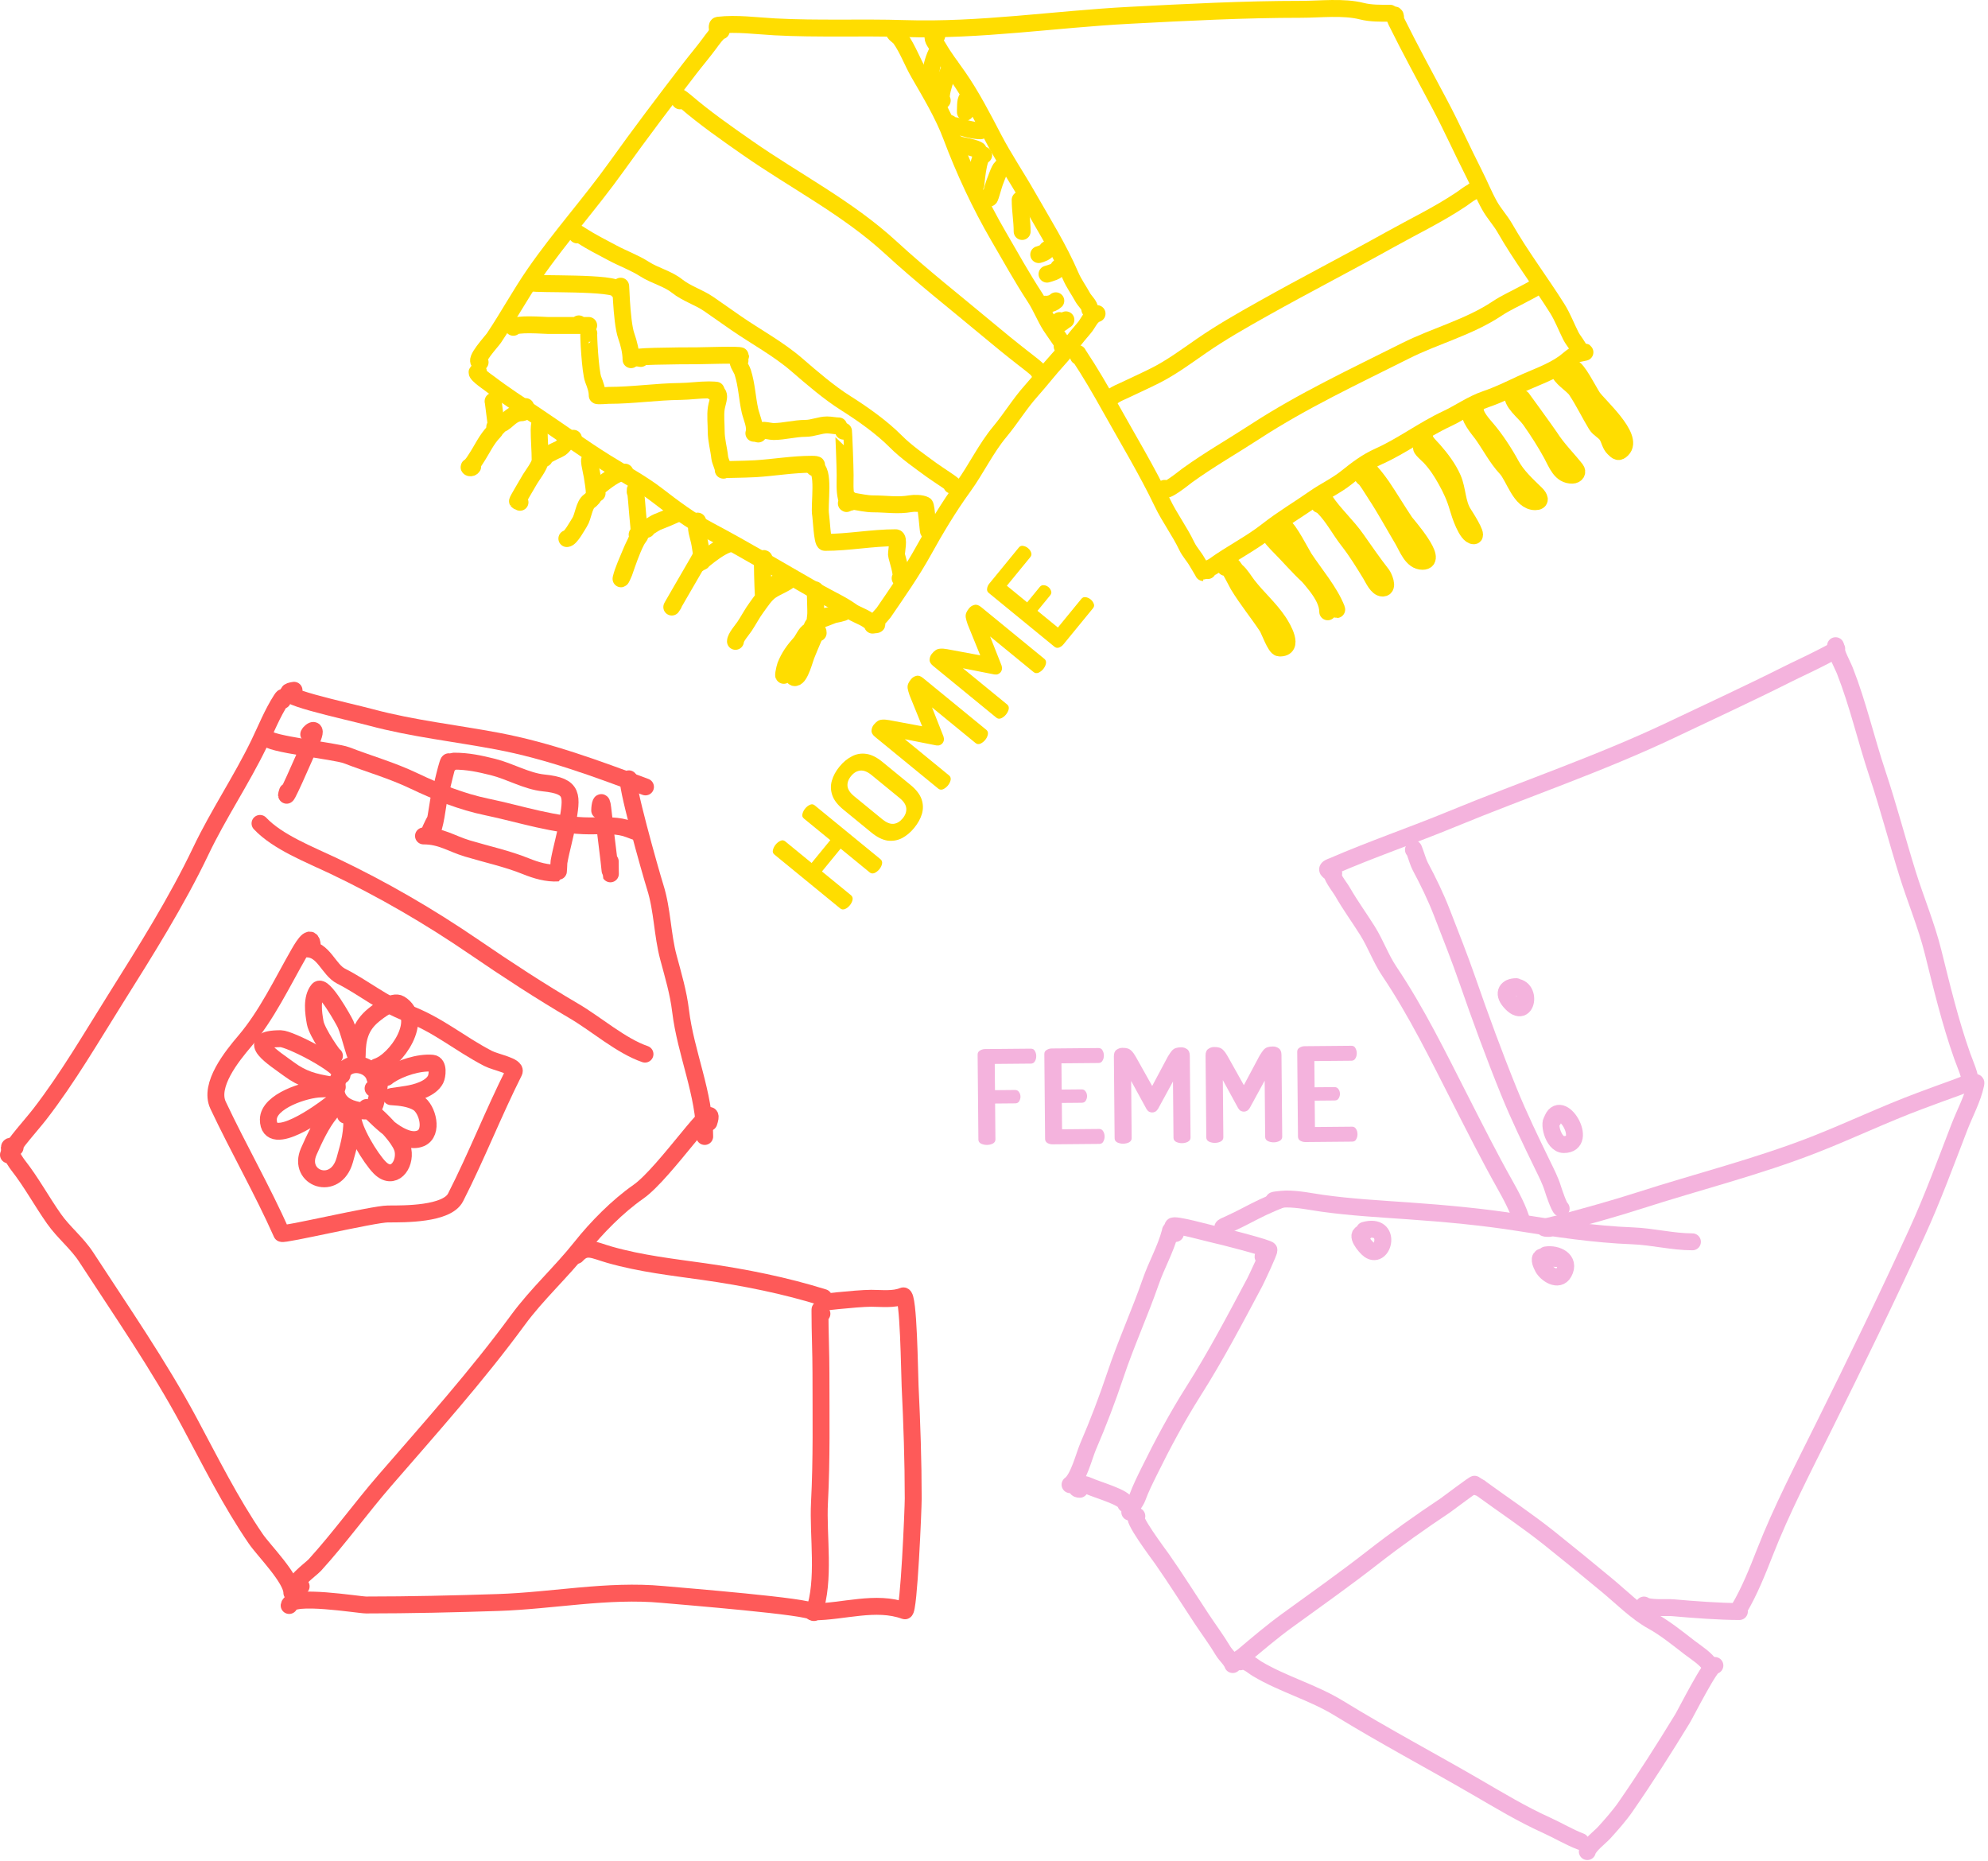 <svg width="470" height="440" viewBox="0 0 470 440" fill="none" xmlns="http://www.w3.org/2000/svg">
<path d="M148.674 184.104C147.569 184.104 153.79 206.135 154.919 209.729C156.623 215.153 156.57 220.883 158.029 226.343C159.165 230.595 160.375 234.585 160.905 238.983C162.105 248.932 166.603 258.567 166.603 268.65" stroke="#FE5A59" stroke-width="4" stroke-linecap="round" stroke-linejoin="round"/>
<path d="M69.517 163.179C63.117 164.079 81.565 167.945 87.81 169.616C97.626 172.241 107.723 173.325 117.658 175.204C129.705 177.482 141.161 181.724 152.603 186.015" stroke="#FE5A59" stroke-width="4" stroke-linecap="round" stroke-linejoin="round"/>
<path d="M66.796 165.564C66.835 165.559 67.282 164.132 66.496 165.353C64.358 168.673 62.931 172.326 61.213 175.868C57.036 184.483 51.636 192.453 47.501 201.115C41.739 213.184 34.446 224.755 27.314 236.121C21.603 245.223 16.03 254.803 9.468 263.299C7.337 266.059 3.567 270.063 2 273" stroke="#FE5A59" stroke-width="4" stroke-linecap="round" stroke-linejoin="round"/>
<path d="M3.569 271.262C0.47 269.69 3.486 274.445 4.228 275.389C7.404 279.429 9.82 283.933 12.771 288.125C15.053 291.368 18.204 293.824 20.375 297.165C28.721 310.005 37.501 322.644 44.75 336.155C49.762 345.499 54.489 355.032 60.481 363.781C62.361 366.526 68.999 373.152 68.999 376.497" stroke="#FE5A59" stroke-width="4" stroke-linecap="round" stroke-linejoin="round"/>
<path d="M71.198 374.997C67.799 374.997 73.442 371.043 74.436 369.951C80.278 363.532 85.331 356.48 90.99 349.95C101.681 337.616 112.781 325.221 122.432 312.053C126.901 305.954 132.657 300.755 137.362 294.821C141.052 290.166 146.024 285.136 150.912 281.726C157.303 277.267 170.031 257.946 167.594 265.348" stroke="#FE5A59" stroke-width="4" stroke-linecap="round" stroke-linejoin="round"/>
<path d="M136.284 296.764C138.577 294.232 140.283 295.516 144.123 296.61C151.55 298.727 159.001 299.54 166.549 300.612C176.185 301.982 185.67 303.897 194.72 306.725" stroke="#FE5A59" stroke-width="4" stroke-linecap="round" stroke-linejoin="round"/>
<path d="M194.318 310.556C193.817 310.003 193.858 308.836 193.858 310.102C193.858 314.931 194.088 319.764 194.088 324.596C194.088 334.808 194.273 344.977 193.743 355.175C193.329 363.126 195.143 373.533 192.419 381.191" stroke="#FE5A59" stroke-width="4" stroke-linecap="round" stroke-linejoin="round"/>
<path d="M195.425 307.773C191.922 308.138 202.434 306.899 205.957 306.899C208.389 306.899 211.251 307.287 213.527 306.339C214.829 305.796 215.023 324.698 215.166 327.656C215.593 336.48 215.902 345.421 215.902 354.258C215.902 356.593 214.87 381.129 213.918 380.778C207.097 378.268 199.29 381.019 192.36 381.019" stroke="#FE5A59" stroke-width="4" stroke-linecap="round" stroke-linejoin="round"/>
<path d="M191.999 381.019C191.999 379.786 161.049 377.318 156.617 376.907C143.636 375.704 130.679 378.393 117.748 378.814C107.396 379.152 96.893 379.4 86.56 379.4C84.813 379.4 68.819 376.707 68.364 379.519" stroke="#FE5A59" stroke-width="4" stroke-linecap="round" stroke-linejoin="round"/>
<path d="M73.861 224.262C73.861 220.216 72.01 223.026 70.655 225.389C66.705 232.282 63.059 240.008 57.888 246.084C54.841 249.665 49.315 256.501 51.56 261.266C56.408 271.556 62.015 281.268 66.594 291.57C66.819 292.076 88.343 286.965 91.729 286.965C95.631 286.965 105.662 287.06 107.705 283.053C112.664 273.328 116.642 263.114 121.533 253.382C122.226 252.003 117.227 251.158 115.371 250.193C108.541 246.641 103.625 242.249 96.257 239.477C90.624 237.357 85.989 233.452 80.656 230.754C77.654 229.234 76.534 224.316 72.522 224.316" stroke="#FE5A59" stroke-width="4" stroke-linecap="round" stroke-linejoin="round"/>
<path d="M61.473 194.648C65.648 199.085 73.208 202.004 78.819 204.674C90.453 210.212 101.463 216.603 112.106 223.881C119.861 229.186 127.643 234.269 135.734 239.014C140.976 242.089 146.812 247.23 152.487 249.181" stroke="#FE5A59" stroke-width="4" stroke-linecap="round" stroke-linejoin="round"/>
<path d="M63.041 174.305C63.041 175.876 79.264 177.51 81.925 178.535C87.388 180.64 92.574 182.076 97.888 184.61C103.348 187.213 109.206 189.541 115.079 190.753C123.052 192.399 131.244 195.231 139.507 195.231C142.198 195.231 145.13 194.988 147.754 195.692C148.711 195.949 151.667 197.198 150.645 196.623" stroke="#FE5A59" stroke-width="4" stroke-linecap="round" stroke-linejoin="round"/>
<path d="M73.055 173.614C72.533 173.675 75.572 170.647 73.676 175.06C71.92 179.146 66.594 191.346 67.961 187.115" stroke="#FE5A59" stroke-width="4" stroke-linecap="round" stroke-linejoin="round"/>
<path d="M141.781 191.584C141.781 190.365 142.21 188.363 142.499 191.043C142.947 195.197 143.497 199.33 143.983 203.479C144.463 207.578 144.271 207.567 144.271 203.628" stroke="#FE5A59" stroke-width="4" stroke-linecap="round" stroke-linejoin="round"/>
<path d="M106.15 180.338C106.15 178.455 104.182 187.258 103.834 188.571C103.505 189.808 102.868 196.248 101.818 196.987C100.874 197.65 102.391 194.726 102.956 193.72" stroke="#FE5A59" stroke-width="4" stroke-linecap="round" stroke-linejoin="round"/>
<path d="M106.556 180.273C106.526 180.546 107.03 179.928 107.304 179.928C110.632 179.928 113.362 180.522 116.576 181.32C120.492 182.292 124.517 184.669 128.515 185.074C135.755 185.808 135.244 188.064 134.127 194.653C133.608 197.714 132.702 200.69 132.155 203.74C132.139 203.831 132.029 206.353 131.954 206.358C129.369 206.529 126.723 205.739 124.316 204.764C119.898 202.973 115.065 201.945 110.51 200.574C106.66 199.416 104.324 197.605 100.124 197.605" stroke="#FE5A59" stroke-width="4" stroke-linecap="round" stroke-linejoin="round"/>
<path d="M89.359 257.415C87.625 257.415 87.989 257.123 89.453 257.123C89.747 257.123 88.696 255.176 88.64 254.892C88.019 251.774 83.28 250.471 81.24 253.018C78.496 256.444 78.602 260.884 83.755 262.246C85.928 262.821 88.334 263.068 88.841 260.536C89.152 258.985 90.61 254.841 88.841 253.929" stroke="#FE5A59" stroke-width="4" stroke-linecap="round" stroke-linejoin="round"/>
<path d="M92.021 253.639C92.021 254.565 90.458 255.239 92.082 254.168C94.631 252.486 99.086 251.04 102.212 251.333C103.797 251.482 103.383 254.373 102.986 255.15C101.849 257.376 98.394 258.326 96.111 258.676C88.162 259.893 95.12 258.436 98.801 260.714C101.106 262.14 102.535 267.777 99.457 269.088C95.38 270.826 89.715 264.823 87.203 262.394C84.216 259.505 94.521 267.812 95.273 271.899C95.925 275.447 92.992 279.269 89.763 276C87.621 273.831 83.401 266.969 83.401 263.903" stroke="#FE5A59" stroke-width="4" stroke-linecap="round" stroke-linejoin="round"/>
<path d="M81.675 263.611C81.675 261.406 82.976 261.361 83.114 263.308C83.41 267.509 82.628 270.243 81.502 274.232C79.337 281.899 70.203 278.551 73.001 272.191C74.266 269.315 76.004 265.584 78.02 263.148C79.456 261.412 80.194 259.444 77.499 261.558C76.643 262.229 63.443 272.112 63.443 264.644C63.443 260.279 72.345 257.467 75.788 257.416C77.498 257.391 82.232 257.101 78.106 256.438C74.205 255.811 71.486 255.077 68.307 252.72C64.927 250.214 57.256 245.534 66.364 245.534C68.498 245.534 80.855 251.822 80.855 254.168" stroke="#FE5A59" stroke-width="4" stroke-linecap="round" stroke-linejoin="round"/>
<path d="M79.069 249.592C79.069 249.983 74.943 244.082 74.525 241.783C74.097 239.427 73.596 235.96 75.213 233.973C76.431 232.476 81.318 241.259 81.719 242.155C82.777 244.523 84.451 252.035 84.451 249.441C84.451 245.49 85.222 242.492 88.319 239.967C89.5 239.004 92.922 236.305 94.554 237.302C100.434 240.895 93.689 250.749 89.07 252.193" stroke="#FE5A59" stroke-width="4" stroke-linecap="round" stroke-linejoin="round"/>
<path d="M276.962 291.553C276.509 291.065 276.892 290.351 276.608 291.4C275.507 295.457 273.432 299.015 272.064 302.952C269.485 310.377 266.214 317.52 263.712 324.992C261.818 330.649 259.619 336.437 257.243 341.935C256.325 344.059 254.975 349.588 252.981 350.958" stroke="#F4B3DD" stroke-width="4" stroke-linecap="round" stroke-linejoin="round"/>
<path d="M277.901 291.586C276.725 291.586 277.286 290.526 277.286 289.892C277.286 289.143 286.142 291.634 287.055 291.806C288.376 292.055 300.351 295.133 299.99 295.488" stroke="#F4B3DD" stroke-width="4" stroke-linecap="round" stroke-linejoin="round"/>
<path d="M298.608 297.056C298.608 296.788 299.603 295.631 299.94 295.631C300.208 295.631 297.077 302.313 296.636 303.142C292.036 311.792 287.421 320.57 282.17 328.847C278.333 334.892 274.856 341.382 271.695 347.805C270.713 349.8 269.66 351.91 268.901 353.996C268.483 355.145 267.317 356.297 267.099 357.446" stroke="#F4B3DD" stroke-width="4" stroke-linecap="round" stroke-linejoin="round"/>
<path d="M255.271 352.051C253.595 352.051 255.134 350.21 257.15 351.158C259.328 352.181 266.157 354.01 266.157 355.547" stroke="#F4B3DD" stroke-width="4" stroke-linecap="round" stroke-linejoin="round"/>
<path d="M289.26 291.586C289.157 289.839 288.323 290.365 290.827 289.236C293.432 288.061 295.92 286.635 298.503 285.411C298.877 285.234 302.571 283.585 302.571 283.645" stroke="#F4B3DD" stroke-width="4" stroke-linecap="round" stroke-linejoin="round"/>
<path d="M302.063 283.829C299.396 283.829 303.302 283.429 304.062 283.429C307.084 283.429 309.687 284.03 312.65 284.445C319.368 285.385 326.175 285.756 332.937 286.232C341.648 286.844 350.523 287.649 359.131 289.023C367.983 290.436 377.001 291.794 385.983 292.138C390.692 292.318 395.444 293.555 400.12 293.555" stroke="#F4B3DD" stroke-width="4" stroke-linecap="round" stroke-linejoin="round"/>
<path d="M314.58 205.217C314.58 207.18 316.568 209.369 317.478 210.953C319.281 214.092 321.412 216.999 323.327 220.063C325.241 223.127 326.448 226.601 328.462 229.597C334.972 239.281 340.048 249.746 345.345 260.124C348.714 266.725 352.072 273.413 355.699 279.863C357.165 282.469 359.106 286.02 359.844 288.926" stroke="#F4B3DD" stroke-width="4" stroke-linecap="round" stroke-linejoin="round"/>
<path d="M315.313 206.417C315.413 206.417 314.416 206.173 314.129 205.929C313.364 205.276 314.46 205.01 315.117 204.725C324.34 200.729 333.936 197.462 343.238 193.628C360.538 186.497 378.269 180.549 395.186 172.506C404.316 168.166 413.481 163.943 422.464 159.43C425.088 158.112 427.76 156.923 430.37 155.566C431.018 155.228 435.099 153.249 434.074 153.249" stroke="#F4B3DD" stroke-width="4" stroke-linecap="round" stroke-linejoin="round"/>
<path d="M433.965 152.632C433.965 154.311 435.564 157.023 436.164 158.551C439.277 166.479 441.15 174.782 443.839 182.85C446.445 190.666 448.536 198.689 450.989 206.567C452.894 212.687 455.444 218.74 456.995 224.955C459.065 233.25 461.04 241.53 463.888 249.589C464.618 251.653 465.872 254.19 465.872 256.423" stroke="#F4B3DD" stroke-width="4" stroke-linecap="round" stroke-linejoin="round"/>
<path d="M366.249 290.385C363.02 290.385 367.978 289.43 368.609 289.258C374.979 287.524 381.244 285.829 387.535 283.803C401.29 279.372 415.419 275.861 428.895 270.593C437.283 267.315 445.416 263.404 453.883 260.248C456.797 259.161 459.709 258.086 462.634 257.039C463.471 256.739 466.818 255.303 466.378 255.84" stroke="#F4B3DD" stroke-width="4" stroke-linecap="round" stroke-linejoin="round"/>
<path d="M466.597 256.24C466.826 256.24 467.292 255.397 467.096 256.33C466.39 259.699 464.504 263.159 463.269 266.359C460.036 274.733 456.931 283.227 453.199 291.388C446.123 306.859 438.599 322.299 431.035 337.539C426.279 347.123 421.164 356.971 417.262 366.937C415.534 371.353 413.619 376.155 411.188 380.256" stroke="#F4B3DD" stroke-width="4" stroke-linecap="round" stroke-linejoin="round"/>
<path d="M411.224 380.949C406.707 380.949 400.459 380.496 395.477 380.047C394.001 379.914 389.845 380.301 388.664 379.415" stroke="#F4B3DD" stroke-width="4" stroke-linecap="round" stroke-linejoin="round"/>
<path d="M349.916 351.65C348.851 351.761 347.976 350.281 350.079 351.812C355.489 355.75 361.127 359.5 366.359 363.676C370.949 367.34 375.472 371.044 379.988 374.79C383.301 377.536 386.918 381.179 390.679 383.244C393.633 384.865 396.658 387.312 399.343 389.385C401 390.665 403.347 392.074 404.42 393.885" stroke="#F4B3DD" stroke-width="4" stroke-linecap="round" stroke-linejoin="round"/>
<path d="M293.477 391.957C293.477 393.025 292.772 392.953 293.341 392.793C294.711 392.408 296.109 393.831 297.18 394.471C303.361 398.165 310.396 400.031 316.566 403.819C327.221 410.36 338.23 416.181 349.025 422.444C354.445 425.588 359.834 428.849 365.553 431.43C368.197 432.624 371.107 434.35 373.707 435.325" stroke="#F4B3DD" stroke-width="4" stroke-linecap="round" stroke-linejoin="round"/>
<path d="M405.432 393.701C404.619 392.938 398.646 404.834 397.722 406.347C393.455 413.334 388.918 420.48 384.249 427.194C382.851 429.206 380.908 431.403 379.235 433.243C378.285 434.287 375.614 436.282 375.271 437.694" stroke="#F4B3DD" stroke-width="4" stroke-linecap="round" stroke-linejoin="round"/>
<path d="M268.772 358.39C267.125 358.39 273.976 367.449 274.751 368.558C277.973 373.167 280.986 377.967 284.088 382.658C285.765 385.192 287.595 387.631 289.151 390.242C289.77 391.279 291.074 392.386 291.44 393.485" stroke="#F4B3DD" stroke-width="4" stroke-linecap="round" stroke-linejoin="round"/>
<path d="M293.44 392.65C291.159 392.726 292.464 392.675 293.992 391.388C297.337 388.571 300.71 385.695 304.251 383.125C311.028 378.205 317.91 373.346 324.553 368.161C330.032 363.886 335.875 359.734 341.65 355.894C342.26 355.489 348.676 350.607 348.676 350.85" stroke="#F4B3DD" stroke-width="4" stroke-linecap="round" stroke-linejoin="round"/>
<path d="M358.458 233.239C356.382 233.239 355.113 234.634 357.01 236.823C361.361 241.847 362.518 231.799 356.974 233.531" stroke="#F4B3DD" stroke-width="4" stroke-linecap="round" stroke-linejoin="round"/>
<path d="M367.19 264.73C365.906 264.73 367.03 270.56 369.714 270.56C375.954 270.56 368.901 258.751 366.864 264.988" stroke="#F4B3DD" stroke-width="4" stroke-linecap="round" stroke-linejoin="round"/>
<path d="M367.852 297.49C366.477 297.49 362.609 295.577 364.776 299.657C365.561 301.136 368.456 303.114 369.707 300.852C371.423 297.752 367.975 296.24 365.481 296.656" stroke="#F4B3DD" stroke-width="4" stroke-linecap="round" stroke-linejoin="round"/>
<path d="M322.444 291.519C320.063 291.519 322.796 294.828 323.739 295.487C327.098 297.832 329.242 288.997 322.588 290.827" stroke="#F4B3DD" stroke-width="4" stroke-linecap="round" stroke-linejoin="round"/>
<path d="M334.161 200.88C333.999 199.483 335.1 203.542 335.763 204.782C337.651 208.311 339.419 211.954 340.869 215.684C342.951 221.046 345.061 226.345 346.947 231.784C349.985 240.545 353.236 249.42 356.736 258.044C359.116 263.91 361.886 269.611 364.627 275.264C365.551 277.17 366.531 279.038 367.146 281.058C367.337 281.685 368.583 285.403 369.09 285.688" stroke="#F4B3DD" stroke-width="4" stroke-linecap="round" stroke-linejoin="round"/>
<path d="M111.751 110.298C111.436 110.83 110.616 110.518 110.987 110.315C111.586 109.986 112.174 108.963 112.532 108.424C113.939 106.307 115.037 103.803 116.794 102.045C117.344 101.496 117.366 100.731 117.244 99.971C117.072 98.896 116.571 94.338 116.571 94.875" stroke="#FFDD00" stroke-width="4" stroke-linecap="round" stroke-linejoin="round"/>
<path d="M117.748 100.884C115.672 101.078 118.245 100.685 119.453 99.648C120.711 98.568 121.723 97.559 123.416 97.559C124.019 97.559 124.268 96.625 124.268 96.117" stroke="#FFDD00" stroke-width="4" stroke-linecap="round" stroke-linejoin="round"/>
<path d="M122.939 118.734C122.907 118.464 122.426 118.579 122.343 118.47C122.262 118.363 124.889 114.005 125.074 113.652C125.617 112.618 127.702 110.033 127.702 108.857C127.702 106.443 127.465 103.986 127.465 101.55C127.465 100.858 127.679 98.793 128.046 100.653" stroke="#FFDD00" stroke-width="4" stroke-linecap="round" stroke-linejoin="round"/>
<path d="M128.679 108.367C127.194 108.506 131.375 106.501 132.099 106.193C133.28 105.69 133.711 104.253 134.775 103.831C135.032 103.729 135.572 103.979 135.572 103.601" stroke="#FFDD00" stroke-width="4" stroke-linecap="round" stroke-linejoin="round"/>
<path d="M134.017 127.315C134.886 127.315 136.593 124.125 137.056 123.417C137.875 122.167 138.071 119.303 139.31 118.463C139.748 118.166 140.508 117.417 140.508 116.83C140.508 115.398 140.219 113.991 140.013 112.573C139.874 111.612 138.657 107.008 139.985 109.148" stroke="#FFDD00" stroke-width="4" stroke-linecap="round" stroke-linejoin="round"/>
<path d="M141.167 116.598C141.167 115.771 140.545 115.91 141.543 115.111C142.973 113.965 145.841 111.601 147.744 111.601" stroke="#FFDD00" stroke-width="4" stroke-linecap="round" stroke-linejoin="round"/>
<path d="M150.629 126.362C151.926 126.362 151.103 126.664 150.457 127.916C149.316 130.126 148.333 133.05 147.517 135.402C147.425 135.668 146.731 137.163 146.826 136.761C147.306 134.742 148.383 132.526 149.158 130.596C150.125 128.189 151.296 126.88 151.024 124.419C150.723 121.699 150.17 113.517 150.17 116.254" stroke="#FFDD00" stroke-width="4" stroke-linecap="round" stroke-linejoin="round"/>
<path d="M152.909 125.119C151.142 125.966 154.794 123.629 155.387 123.404C156.912 122.827 158.599 122.095 160.032 121.45" stroke="#FFDD00" stroke-width="4" stroke-linecap="round" stroke-linejoin="round"/>
<path d="M164.931 123.183C164.15 124.696 165.176 126.752 165.477 128.671C165.896 131.341 165.999 131.053 165.051 132.724C163.131 136.109 157.194 146.161 159.25 142.856" stroke="#FFDD00" stroke-width="4" stroke-linecap="round" stroke-linejoin="round"/>
<path d="M166 132.748C163.878 134.515 170.332 128.471 173.094 128.471" stroke="#FFDD00" stroke-width="4" stroke-linecap="round" stroke-linejoin="round"/>
<path d="M180.683 132.517C180.683 131.143 180.246 133.017 180.246 133.614C180.246 135.777 180.482 142.263 180.482 140.1C180.482 139.279 184.003 137.668 184.576 137.342C184.691 137.276 187.885 135.982 187.139 136.704C185.814 137.985 183.781 138.596 182.268 139.623C180.893 140.556 179.832 142.281 178.847 143.608C177.795 145.025 176.992 146.629 176.006 148.093C175.476 148.882 173.876 150.688 173.876 151.61" stroke="#FFDD00" stroke-width="4" stroke-linecap="round" stroke-linejoin="round"/>
<path d="M192.704 139.968C192.704 137.56 192.829 143.504 192.855 144.109C192.921 145.627 192.704 146.02 192.704 146.873C192.704 147.044 197.531 145.204 197.982 144.923C198.594 144.542 199.887 144.601 199.323 144.793C196.864 145.632 194.199 145.183 192.292 147.623C191.698 148.383 191.612 149.865 191.118 150.773C190.068 152.7 188.938 154.424 187.631 156.188C186.927 157.138 185.999 158.026 185.553 159.145C184.883 160.825 185.531 157.839 185.696 157.409C186.514 155.278 187.704 153.663 189.231 151.958C189.779 151.346 190.536 149.519 191.328 149.217C191.803 149.036 191.296 151.218 191.263 151.313C190.963 152.152 186.188 160.19 187.926 160.19C189.147 160.19 190.285 155.679 190.631 154.868C191.41 153.044 193.429 147.636 193.429 149.619" stroke="#FFDD00" stroke-width="4" stroke-linecap="round" stroke-linejoin="round"/>
<path d="M113.105 87.855C111.677 87.855 115.425 90.427 115.558 90.528C119.17 93.279 122.922 95.709 126.688 98.225C132.196 101.906 137.549 105.791 143.166 109.303C147.114 111.772 151.71 114.232 155.361 117.059C159.207 120.038 163.382 123.144 167.681 125.425C176.514 130.112 185.02 135.216 193.693 140.171C196.276 141.647 199.004 142.843 201.433 144.592C202.543 145.39 205.812 146.336 206.289 147.768" stroke="#FFDD00" stroke-width="4" stroke-linecap="round" stroke-linejoin="round"/>
<path d="M113.508 85.633C111.84 85.424 116.244 80.695 116.767 79.915C120.104 74.932 122.987 69.603 126.391 64.684C132.426 55.962 139.565 48.041 145.711 39.449C151.33 31.596 157.138 23.921 163.024 16.264C164.569 14.254 166.235 12.307 167.729 10.278C168.133 9.728 169.845 7.288 170.526 7.288" stroke="#FFDD00" stroke-width="4" stroke-linecap="round" stroke-linejoin="round"/>
<path d="M169.607 7.056C169.607 6.782 169.425 6.007 169.779 5.965C174.101 5.447 178.875 6.118 183.202 6.35C193.423 6.899 203.622 6.424 213.855 6.751C231.678 7.32 249.306 4.546 267.056 3.619C280.54 2.914 294.12 2.204 307.64 2.204C312.134 2.204 317.556 1.529 321.934 2.635C324.122 3.188 326.399 3.129 328.639 3.129" stroke="#FFDD00" stroke-width="4" stroke-linecap="round" stroke-linejoin="round"/>
<path d="M329.96 4.458C329.96 2.995 329.294 3.397 330.139 5.106C333.375 11.653 336.893 18.084 340.324 24.534C343.222 29.981 345.711 35.584 348.516 41.094C349.776 43.57 350.806 46.155 352.16 48.587C353.213 50.478 354.715 52.056 355.793 53.944C359.54 60.509 364.138 66.532 368.15 72.91C369.446 74.97 370.301 77.28 371.393 79.433C371.95 80.532 373.076 81.716 373.457 82.857" stroke="#FFDD00" stroke-width="4" stroke-linecap="round" stroke-linejoin="round"/>
<path d="M285.516 134.884C283.806 134.968 286.008 134.481 287.033 133.74C291.093 130.811 295.699 128.521 299.625 125.437C303.207 122.623 307.01 120.39 310.76 117.765C313.186 116.068 315.995 114.769 318.291 112.925C320.803 110.908 323.038 109.188 325.981 107.868C331.51 105.388 336.478 101.605 341.989 99.028C345.201 97.525 347.917 95.498 351.338 94.338C354.103 93.401 356.777 92.099 359.421 90.863C362.806 89.281 366.767 87.981 369.791 85.805C370.631 85.2 371.857 83.967 372.855 83.668C373.207 83.562 375.316 83.179 374.669 83.26" stroke="#FFDD00" stroke-width="4" stroke-linecap="round" stroke-linejoin="round"/>
<path d="M254.973 84.245C254.973 83.538 254.629 83.299 255.016 83.882C257.756 88.006 260.117 92.073 262.53 96.4C266.657 103.799 271.152 111.225 274.811 118.857C276.507 122.393 278.909 125.588 280.581 129.101C281.237 130.477 282.28 131.523 283.019 132.841C283.226 133.211 284.548 135.347 284.483 135.347" stroke="#FFDD00" stroke-width="4" stroke-linecap="round" stroke-linejoin="round"/>
<path d="M207.302 147.596C207.29 147.689 206.729 147.767 206.729 147.595C206.729 147.119 208.609 145.259 208.923 144.801C212.148 140.082 215.517 135.29 218.282 130.295C221.166 125.085 224.261 119.9 227.743 115.099C230.828 110.845 233.021 106.082 236.389 102.038C239.005 98.896 241.052 95.459 243.799 92.389C245.971 89.961 247.937 87.386 250.15 84.965C252.345 82.562 254.17 79.964 256.315 77.529C257.273 76.442 257.833 74.614 259.364 74.136" stroke="#FFDD00" stroke-width="4" stroke-linecap="round" stroke-linejoin="round"/>
<path d="M221.462 8.504C220.83 9.096 220.572 8.28 220.572 8.841C220.572 9.587 221.441 10.538 221.797 11.162C223.193 13.609 224.876 15.768 226.486 18.067C229.615 22.535 232.374 27.869 234.894 32.713C237.324 37.382 240.378 41.889 242.993 46.488C246.497 52.651 250.312 58.687 253.114 65.219C253.876 66.995 255.073 68.636 256 70.333C256.452 71.161 257.656 72.147 257.656 73.152" stroke="#FFDD00" stroke-width="4" stroke-linecap="round" stroke-linejoin="round"/>
<path d="M211.627 7.664C210.997 7.664 212.49 8.588 212.852 9.104C214.645 11.66 215.684 14.624 217.238 17.315C219.975 22.056 222.986 27.048 224.913 32.185C227.919 40.201 231.737 48.407 236.044 55.806C238.857 60.639 241.649 65.668 244.707 70.345C246.112 72.495 247.026 74.936 248.409 77.11C249.39 78.651 252.642 82.88 251.114 81.877" stroke="#FFDD00" stroke-width="4" stroke-linecap="round" stroke-linejoin="round"/>
<path d="M220.134 18.612C220.083 19.639 219.807 18.882 219.882 18.201C220.076 16.425 220.567 14.236 221.346 12.63" stroke="#FFDD00" stroke-width="4" stroke-linecap="round" stroke-linejoin="round"/>
<path d="M222.76 23.755C221.86 22.637 224.163 16.93 224.725 15.664" stroke="#FFDD00" stroke-width="4" stroke-linecap="round" stroke-linejoin="round"/>
<path d="M228.612 23.405C228.214 23.405 228.239 26.219 228.239 26.526" stroke="#FFDD00" stroke-width="4" stroke-linecap="round" stroke-linejoin="round"/>
<path d="M224.489 29.156C223.908 29.783 225.165 29.558 225.923 29.734C227.753 30.16 229.944 30.915 231.819 30.915" stroke="#FFDD00" stroke-width="4" stroke-linecap="round" stroke-linejoin="round"/>
<path d="M226.511 34.096C225.376 34.158 230.023 34.648 231.267 35.484" stroke="#FFDD00" stroke-width="4" stroke-linecap="round" stroke-linejoin="round"/>
<path d="M230.721 43.654C230.721 44.065 231.18 36.666 232.564 36.666" stroke="#FFDD00" stroke-width="4" stroke-linecap="round" stroke-linejoin="round"/>
<path d="M233.863 46.544C233.863 47.995 234.812 43.797 235.407 42.473C235.621 41.996 236.413 39.41 237.062 39.41" stroke="#FFDD00" stroke-width="4" stroke-linecap="round" stroke-linejoin="round"/>
<path d="M241.188 47.237C241.188 49.751 241.654 52.21 241.654 54.721" stroke="#FFDD00" stroke-width="4" stroke-linecap="round" stroke-linejoin="round"/>
<path d="M247.593 58.966C247.489 59.591 246.057 60.069 245.577 60.182" stroke="#FFDD00" stroke-width="4" stroke-linecap="round" stroke-linejoin="round"/>
<path d="M250.275 63.274C250.103 64.181 248.196 64.582 247.535 64.802" stroke="#FFDD00" stroke-width="4" stroke-linecap="round" stroke-linejoin="round"/>
<path d="M247.132 71.909C246.921 71.928 248.624 72.069 249.614 71.102" stroke="#FFDD00" stroke-width="4" stroke-linecap="round" stroke-linejoin="round"/>
<path d="M250.475 75.783C250.427 77.145 250.84 76.296 252.003 75.606" stroke="#FFDD00" stroke-width="4" stroke-linecap="round" stroke-linejoin="round"/>
<path d="M125.854 66.853C125.854 67.314 146.045 66.6 146.045 68.59" stroke="#FFDD00" stroke-width="4" stroke-linecap="round" stroke-linejoin="round"/>
<path d="M146.734 68.385C146.734 64.689 146.822 75.909 148.055 79.394C148.66 81.105 149.188 83.191 149.188 85.024" stroke="#FFDD00" stroke-width="4" stroke-linecap="round" stroke-linejoin="round"/>
<path d="M151.496 84.734C147.035 84.211 160.463 84.099 164.955 84.099C165.784 84.099 175.088 83.797 175.088 84.126" stroke="#FFDD00" stroke-width="4" stroke-linecap="round" stroke-linejoin="round"/>
<path d="M174.945 85.228C173.811 85.228 175.249 86.918 175.592 87.998C176.557 91.03 176.628 94.021 177.305 97.076C177.64 98.588 178.751 100.805 178.23 102.417" stroke="#FFDD00" stroke-width="4" stroke-linecap="round" stroke-linejoin="round"/>
<path d="M179.271 102.589C179.271 101.053 181.756 102.015 182.902 102.008C185.398 101.994 187.908 101.261 190.409 101.261C192.178 101.261 193.839 100.448 195.544 100.448C196.442 100.448 197.352 100.68 198.272 100.68" stroke="#FFDD00" stroke-width="4" stroke-linecap="round" stroke-linejoin="round"/>
<path d="M199.425 101.922C199.47 101.922 199.805 110.278 199.805 112.347C199.805 114.115 199.666 115.924 200.078 117.65C200.182 118.087 200.419 119.304 200.092 118.997" stroke="#FFDD00" stroke-width="4" stroke-linecap="round" stroke-linejoin="round"/>
<path d="M201.104 118.707C201.104 117.588 200.6 118.296 201.477 118.433C203.214 118.704 204.8 119.111 206.581 119.111C209.538 119.111 212.245 119.598 215.263 119.068C216.124 118.916 217.88 118.934 218.663 119.367C219.031 119.57 219.422 125.801 219.531 125.582" stroke="#FFDD00" stroke-width="4" stroke-linecap="round" stroke-linejoin="round"/>
<path d="M136.843 76.561C136.843 77.02 138.15 76.933 138.572 76.933C141.597 76.933 132.52 76.933 129.494 76.933C128.694 76.933 121.88 76.387 121.356 77.368" stroke="#FFDD00" stroke-width="4" stroke-linecap="round" stroke-linejoin="round"/>
<path d="M139.209 78.811C139.091 78.811 139.518 87.806 140.249 89.706C140.721 90.932 141.196 92.165 141.196 93.489C141.196 93.671 143.674 93.46 143.882 93.46C149.593 93.46 155.121 92.599 160.799 92.535C163.061 92.51 165.325 92.159 167.598 92.159C167.963 92.159 170.184 92.245 168.883 92.245" stroke="#FFDD00" stroke-width="4" stroke-linecap="round" stroke-linejoin="round"/>
<path d="M168.684 92.68C170.746 92.68 169.61 94.787 169.351 96.442C169.081 98.163 169.322 100.148 169.322 101.897C169.322 104.088 169.925 105.99 170.154 108.119C170.258 109.085 170.993 110.297 170.993 111.138" stroke="#FFDD00" stroke-width="4" stroke-linecap="round" stroke-linejoin="round"/>
<path d="M191.901 110.041C193.261 110.041 193.598 109.75 191.895 109.75C187.411 109.75 183.044 110.522 178.599 110.8C176.23 110.947 169.105 111.025 171.48 111.025" stroke="#FFDD00" stroke-width="4" stroke-linecap="round" stroke-linejoin="round"/>
<path d="M192.533 110.589C195.115 110.589 193.575 119.493 194.018 121.765C194.162 122.504 194.399 128.213 195.045 128.213C200.636 128.213 206.19 127.115 211.777 127.115C212.619 127.115 211.918 130.312 211.945 131.101C211.965 131.681 213.622 136.322 212.811 136.702" stroke="#FFDD00" stroke-width="4" stroke-linecap="round" stroke-linejoin="round"/>
<path d="M136.44 55.528C135.351 54.282 136.82 55.274 137.421 55.661C139.811 57.201 142.277 58.429 144.778 59.772C147.27 61.11 150.022 62.092 152.4 63.619C154.81 65.166 157.81 65.832 160.046 67.605C162.362 69.442 165.142 70.218 167.547 71.862C169.714 73.344 171.856 74.885 174.022 76.379C178.735 79.629 184.006 82.457 188.347 86.207C191.982 89.346 195.976 92.802 200.047 95.366C203.952 97.825 208.49 101.041 211.729 104.309C214.219 106.821 217.441 109.05 220.295 111.14C221.884 112.302 226.855 115.385 225.012 114.694" stroke="#FFDD00" stroke-width="4" stroke-linecap="round" stroke-linejoin="round"/>
<path d="M160.778 23.84C159.354 21.913 161.226 23.273 162.019 23.953C166.71 27.98 171.61 31.396 176.661 34.922C188.023 42.857 200.373 49.109 210.656 58.572C217.976 65.309 225.719 71.36 233.331 77.726C236.111 80.051 238.882 82.317 241.743 84.548C242.408 85.067 245.988 87.767 245.491 87.767" stroke="#FFDD00" stroke-width="4" stroke-linecap="round" stroke-linejoin="round"/>
<path d="M348.423 45.075C348.856 45.075 350.142 44.898 349.709 44.898C348.202 44.898 346.642 46.323 345.468 47.109C340.099 50.704 334.308 53.475 328.69 56.605C318.704 62.17 308.506 67.398 298.547 72.995C293.646 75.749 288.69 78.557 284.062 81.76C280.601 84.156 276.893 86.895 273.136 88.78C270.695 90.005 268.277 91.1 265.804 92.274C264.955 92.677 263.863 93.087 263.123 93.676C262.767 93.958 261.513 94.133 261.925 94.326" stroke="#FFDD00" stroke-width="4" stroke-linecap="round" stroke-linejoin="round"/>
<path d="M275.338 115.442C275.338 116.724 279.893 112.972 280.687 112.396C285.805 108.685 291.333 105.55 296.625 102.102C307.966 94.711 320.233 88.981 332.282 82.931C339.428 79.343 347.283 77.393 354.018 72.892C355.953 71.599 358.229 70.596 360.273 69.476C360.779 69.198 363.854 67.691 363.07 67.691" stroke="#FFDD00" stroke-width="4" stroke-linecap="round" stroke-linejoin="round"/>
<path d="M289.696 134.131C289.958 134.131 289.881 133.635 289.99 133.642C290.388 133.666 292.473 137.878 292.729 138.301C294.824 141.764 297.337 144.792 299.55 148.144C300.097 148.972 301.516 153.121 302.45 153.17C306.16 153.363 303.25 148.432 302.303 147.003C300.196 143.826 297.288 141.336 294.972 138.335C294.129 137.241 293.364 135.868 292.306 134.971C291.888 134.618 291.332 133.346 291.109 133.846" stroke="#FFDD00" stroke-width="4" stroke-linecap="round" stroke-linejoin="round"/>
<path d="M300.4 126.303C299.641 126.303 302.095 128.778 302.291 128.974C304.712 131.388 306.873 133.973 309.399 136.284C311.412 138.125 312.604 140.65 314.617 142.453C314.968 142.768 316.217 144.525 316.013 143.997C314.417 139.875 310.813 135.654 308.375 131.968C307.82 131.129 304.493 124.63 303.585 124.63C302.121 124.63 306.752 133.085 306.94 133.343C309.113 136.322 313.9 140.462 313.9 144.621" stroke="#FFDD00" stroke-width="4" stroke-linecap="round" stroke-linejoin="round"/>
<path d="M312.373 119.256C311.279 119.256 312.127 119.124 312.905 119.908C315.23 122.252 316.753 125.281 318.782 127.869C320.676 130.285 322.422 133.119 324.028 135.751C324.648 136.769 325.597 139.015 326.891 139.015C328.39 139.015 327.087 136.242 326.76 135.821C324.596 133.041 322.691 130.288 320.679 127.415C318.461 124.248 315.416 121.535 313.319 118.39" stroke="#FFDD00" stroke-width="4" stroke-linecap="round" stroke-linejoin="round"/>
<path d="M323.418 112.757C323.187 113.653 322.131 112.738 322.251 112.699C322.614 112.583 325.004 116.518 325.192 116.801C327.478 120.263 329.483 123.969 331.597 127.527C332.715 129.407 333.802 132.689 336.308 132.689C340.329 132.689 332.578 123.995 332.142 123.343C330.287 120.57 328.583 117.696 326.71 114.93C326.331 114.371 322.824 109.53 323.992 112.267" stroke="#FFDD00" stroke-width="4" stroke-linecap="round" stroke-linejoin="round"/>
<path d="M336.221 105.795C335.497 105.795 337.67 107.621 338.066 108.05C339.676 109.792 340.769 111.495 341.903 113.522C343.127 115.711 344.015 117.666 344.715 120.123C345.085 121.421 346.738 126.652 348.436 126.652C349.438 126.652 346.125 121.583 346.01 121.405C344.419 118.939 344.62 115.756 343.471 113.121C342.394 110.654 340.677 108.399 338.91 106.384C338.281 105.667 336.794 104.371 336.794 103.31" stroke="#FFDD00" stroke-width="4" stroke-linecap="round" stroke-linejoin="round"/>
<path d="M348.251 97.736C346.349 97.736 350 102.041 350.353 102.529C352.295 105.223 353.806 108.255 356.075 110.69C357.988 112.743 359.411 118.593 362.954 118.593C364.359 118.593 364.092 117.653 363.128 116.713C360.933 114.572 358.663 112.52 357.189 109.802C355.698 107.054 353.547 103.766 351.522 101.402C350.661 100.397 348.796 98.357 348.796 96.924" stroke="#FFDD00" stroke-width="4" stroke-linecap="round" stroke-linejoin="round"/>
<path d="M357.675 92.885C357.142 95.132 360.371 97.321 361.756 99.278C363.551 101.814 365.359 104.642 366.843 107.362C368.051 109.578 368.95 112.399 371.755 112.322C372.583 112.299 373.097 111.607 372.559 110.931C370.448 108.278 368.247 106.167 366.384 103.246C365.938 102.547 358.764 92.598 358.715 92.654" stroke="#FFDD00" stroke-width="4" stroke-linecap="round" stroke-linejoin="round"/>
<path d="M368.636 87.682C368.636 89.123 371.783 90.935 372.633 92.211C374.42 94.895 375.745 97.707 377.381 100.403C378.046 101.497 379.347 101.942 379.99 103.051C380.51 103.949 380.714 105.206 381.475 105.939C382.331 106.764 382.642 107.115 383.52 106.228C386.426 103.291 377.785 95.766 376.524 93.854C375.527 92.342 372.844 86.929 371.699 86.929" stroke="#FFDD00" stroke-width="4" stroke-linecap="round" stroke-linejoin="round"/>
<path d="M200.916 214.002C200.602 214.386 200.228 214.68 199.793 214.885C199.355 215.061 198.968 215.011 198.632 214.736L183.089 202.011C182.737 201.723 182.62 201.36 182.738 200.922C182.853 200.455 183.068 200.03 183.382 199.646C183.71 199.247 184.084 198.952 184.506 198.763C184.912 198.561 185.29 198.604 185.642 198.892L191.879 203.998L196.297 198.601L190.061 193.495C189.709 193.207 189.592 192.845 189.71 192.407C189.825 191.94 190.039 191.515 190.354 191.131C190.681 190.731 191.056 190.437 191.477 190.248C191.883 190.046 192.262 190.089 192.614 190.377L208.157 203.103C208.493 203.378 208.618 203.747 208.532 204.211C208.43 204.662 208.215 205.087 207.888 205.487C207.574 205.87 207.199 206.165 206.764 206.37C206.326 206.545 205.94 206.496 205.604 206.221L198.744 200.604L194.325 206.001L201.185 211.618C201.521 211.893 201.646 212.262 201.56 212.726C201.458 213.177 201.244 213.602 200.916 214.002ZM216.151 195.687C215.287 196.743 214.332 197.55 213.286 198.11C212.225 198.656 211.085 198.858 209.866 198.715C208.645 198.543 207.362 197.907 206.019 196.807L199.375 191.368C198.032 190.268 197.163 189.143 196.769 187.993C196.373 186.813 196.339 185.664 196.668 184.544C196.994 183.396 197.596 182.286 198.473 181.214C199.337 180.159 200.3 179.358 201.362 178.811C202.42 178.236 203.56 178.034 204.782 178.206C205.987 178.365 207.262 178.994 208.605 180.094L215.249 185.534C216.592 186.634 217.469 187.765 217.878 188.929C218.272 190.079 218.299 191.236 217.96 192.401C217.618 193.536 217.015 194.632 216.151 195.687ZM213.416 193.449C214.058 192.665 214.338 191.866 214.257 191.052C214.176 190.237 213.656 189.438 212.696 188.652L206.052 183.212C205.092 182.427 204.205 182.075 203.391 182.156C202.577 182.237 201.849 182.669 201.207 183.453C200.566 184.236 200.286 185.035 200.367 185.85C200.461 186.648 200.988 187.44 201.947 188.225L208.592 193.665C209.551 194.451 210.432 194.811 211.233 194.746C212.047 194.665 212.775 194.232 213.416 193.449ZM224.102 185.682C223.788 186.066 223.413 186.36 222.979 186.565C222.541 186.741 222.154 186.691 221.818 186.416L206.851 174.162C206.275 173.691 206.006 173.204 206.044 172.7C206.079 172.168 206.254 171.71 206.568 171.326C206.882 170.943 207.184 170.656 207.474 170.465C207.776 170.259 208.139 170.142 208.562 170.114C208.998 170.071 209.553 170.111 210.226 170.235L218.015 171.683L215.038 164.358C214.809 163.691 214.661 163.155 214.591 162.751C214.534 162.33 214.577 161.952 214.72 161.614C214.863 161.277 215.084 160.924 215.386 160.557C215.713 160.157 216.127 159.895 216.629 159.772C217.115 159.635 217.645 159.803 218.221 160.274L233.189 172.528C233.525 172.803 233.643 173.18 233.544 173.66C233.442 174.111 233.234 174.528 232.92 174.912C232.605 175.296 232.231 175.59 231.796 175.795C231.358 175.971 230.972 175.921 230.636 175.646L220.346 167.222L223.057 174.089C223.163 174.416 223.193 174.721 223.148 175.005C223.087 175.275 222.978 175.506 222.821 175.698C222.677 175.874 222.478 176.019 222.225 176.132C221.985 176.23 221.686 176.252 221.329 176.2L213.913 174.736L224.371 183.298C224.707 183.573 224.832 183.942 224.746 184.406C224.644 184.857 224.429 185.282 224.102 185.682ZM237.833 168.91C237.519 169.294 237.145 169.588 236.71 169.793C236.272 169.969 235.885 169.919 235.55 169.644L220.582 157.39C220.006 156.919 219.737 156.432 219.775 155.929C219.811 155.396 219.985 154.939 220.299 154.555C220.614 154.171 220.915 153.884 221.205 153.693C221.507 153.487 221.87 153.37 222.293 153.343C222.73 153.299 223.284 153.339 223.958 153.463L231.746 154.912L228.769 147.586C228.541 146.919 228.392 146.383 228.322 145.979C228.266 145.559 228.309 145.18 228.451 144.842C228.594 144.505 228.816 144.153 229.117 143.785C229.444 143.385 229.859 143.123 230.36 143C230.846 142.863 231.377 143.031 231.952 143.502L246.92 155.756C247.256 156.031 247.374 156.409 247.275 156.888C247.173 157.339 246.965 157.756 246.651 158.14C246.337 158.524 245.962 158.818 245.527 159.023C245.09 159.199 244.703 159.149 244.367 158.875L234.077 150.45L236.788 157.317C236.894 157.644 236.924 157.95 236.879 158.233C236.818 158.504 236.709 158.735 236.552 158.927C236.408 159.102 236.209 159.247 235.956 159.36C235.716 159.458 235.418 159.48 235.06 159.428L227.644 157.964L238.102 166.526C238.438 166.801 238.563 167.171 238.477 167.634C238.375 168.085 238.161 168.51 237.833 168.91ZM251.408 152.33C251.133 152.666 250.797 152.912 250.402 153.069C249.99 153.213 249.617 153.148 249.281 152.873L233.762 140.167C233.426 139.892 233.296 139.545 233.372 139.126C233.431 138.694 233.599 138.311 233.874 137.975L240.865 129.436C241.153 129.084 241.5 128.954 241.905 129.046C242.324 129.121 242.693 129.29 243.013 129.552C243.397 129.866 243.653 130.223 243.78 130.621C243.921 131.003 243.861 131.355 243.599 131.674L238.042 138.463L242.839 142.39L245.824 138.744C246.086 138.424 246.41 138.289 246.797 138.339C247.181 138.359 247.54 138.507 247.876 138.782C248.148 139.005 248.355 139.307 248.495 139.69C248.633 140.043 248.558 140.396 248.27 140.747L245.285 144.393L250.107 148.341L255.664 141.552C255.926 141.233 256.258 141.104 256.661 141.167C257.077 141.213 257.477 141.394 257.861 141.708C258.18 141.97 258.419 142.298 258.576 142.694C258.746 143.074 258.687 143.439 258.399 143.791L251.408 152.33Z" fill="#FFDD00"/>
<path d="M233.334 270.647C232.838 270.651 232.372 270.552 231.936 270.349C231.521 270.126 231.311 269.807 231.308 269.394L231.127 249.307C231.123 248.873 231.306 248.551 231.676 248.341C232.046 248.11 232.448 247.993 232.882 247.989L243.701 247.891C244.155 247.887 244.477 248.07 244.666 248.441C244.876 248.811 244.983 249.203 244.987 249.616C244.992 250.112 244.882 250.537 244.658 250.89C244.454 251.243 244.146 251.422 243.732 251.425L235.177 251.502L235.232 257.702L239.975 257.659C240.389 257.656 240.7 257.818 240.91 258.147C241.14 258.455 241.257 258.826 241.261 259.26C241.264 259.611 241.164 259.963 240.96 260.317C240.777 260.649 240.458 260.817 240.004 260.821L235.261 260.864L235.337 269.358C235.341 269.771 235.137 270.093 234.726 270.324C234.315 270.534 233.851 270.642 233.334 270.647ZM248.858 270.507C248.424 270.511 248.02 270.411 247.646 270.208C247.272 269.984 247.083 269.655 247.079 269.221L246.899 249.165C246.895 248.731 247.078 248.409 247.448 248.199C247.818 247.968 248.22 247.851 248.654 247.847L259.689 247.747C260.144 247.743 260.466 247.927 260.655 248.297C260.865 248.667 260.972 249.059 260.976 249.472C260.98 249.968 260.871 250.393 260.646 250.746C260.443 251.099 260.134 251.278 259.721 251.281L250.948 251.36L251.004 257.56L255.716 257.518C256.129 257.514 256.441 257.676 256.651 258.005C256.881 258.313 256.998 258.684 257.002 259.118C257.005 259.469 256.905 259.822 256.701 260.175C256.518 260.507 256.199 260.675 255.745 260.68L251.033 260.722L251.089 266.953L259.861 266.874C260.275 266.87 260.586 267.043 260.796 267.392C261.027 267.742 261.144 268.164 261.149 268.66C261.152 269.074 261.053 269.467 260.849 269.841C260.667 270.215 260.348 270.403 259.893 270.408L248.858 270.507ZM265.544 270.357C265.048 270.361 264.582 270.262 264.146 270.059C263.73 269.836 263.521 269.507 263.517 269.073L263.343 249.73C263.336 248.986 263.538 248.467 263.949 248.174C264.38 247.86 264.844 247.701 265.34 247.697C265.836 247.692 266.249 247.74 266.581 247.84C266.933 247.941 267.255 248.144 267.547 248.452C267.86 248.759 268.185 249.211 268.521 249.807L272.396 256.716L276.115 249.739C276.482 249.136 276.798 248.679 277.064 248.366C277.351 248.054 277.669 247.844 278.019 247.737C278.37 247.631 278.783 247.576 279.258 247.571C279.775 247.567 280.241 247.717 280.657 248.024C281.073 248.309 281.284 248.824 281.291 249.568L281.465 268.911C281.469 269.345 281.255 269.678 280.823 269.909C280.412 270.12 279.958 270.227 279.462 270.231C278.966 270.236 278.5 270.137 278.064 269.934C277.649 269.71 277.439 269.382 277.435 268.948L277.316 255.649L273.778 262.129C273.594 262.42 273.379 262.639 273.133 262.786C272.886 262.912 272.638 262.977 272.39 262.979C272.163 262.981 271.925 262.921 271.676 262.799C271.447 262.677 271.239 262.462 271.05 262.154L267.425 255.521L267.547 269.037C267.551 269.471 267.347 269.803 266.936 270.034C266.524 270.245 266.06 270.352 265.544 270.357ZM287.218 270.162C286.722 270.166 286.257 270.067 285.821 269.864C285.405 269.641 285.196 269.312 285.192 268.878L285.018 249.535C285.011 248.791 285.213 248.272 285.624 247.979C286.055 247.665 286.518 247.506 287.014 247.502C287.51 247.497 287.924 247.545 288.256 247.645C288.608 247.746 288.93 247.949 289.222 248.257C289.535 248.564 289.86 249.016 290.196 249.612L294.071 256.521L297.79 249.544C298.157 248.941 298.473 248.483 298.739 248.171C299.025 247.858 299.344 247.649 299.694 247.542C300.045 247.436 300.458 247.381 300.933 247.376C301.45 247.372 301.916 247.522 302.332 247.829C302.748 248.114 302.959 248.629 302.966 249.373L303.14 268.716C303.144 269.15 302.93 269.483 302.498 269.714C302.087 269.924 301.633 270.032 301.137 270.036C300.641 270.041 300.175 269.942 299.739 269.739C299.324 269.515 299.114 269.186 299.11 268.753L298.991 255.454L295.453 261.934C295.269 262.225 295.054 262.444 294.808 262.591C294.561 262.717 294.313 262.781 294.065 262.784C293.838 262.786 293.6 262.726 293.351 262.604C293.122 262.482 292.914 262.267 292.725 261.959L289.1 255.326L289.222 268.842C289.226 269.276 289.022 269.608 288.611 269.839C288.199 270.049 287.735 270.157 287.218 270.162ZM308.645 269.969C308.211 269.973 307.807 269.873 307.434 269.67C307.06 269.446 306.871 269.117 306.867 268.683L306.686 248.626C306.682 248.193 306.865 247.871 307.235 247.661C307.605 247.43 308.007 247.313 308.441 247.309L319.477 247.209C319.932 247.205 320.254 247.388 320.443 247.759C320.653 248.129 320.76 248.52 320.764 248.934C320.768 249.43 320.658 249.854 320.434 250.208C320.23 250.561 319.922 250.739 319.509 250.743L310.736 250.822L310.792 257.022L315.504 256.979C315.917 256.976 316.229 257.138 316.438 257.467C316.668 257.775 316.785 258.146 316.789 258.58C316.792 258.931 316.692 259.284 316.489 259.637C316.306 259.969 315.987 260.137 315.532 260.141L310.82 260.184L310.876 266.415L319.649 266.336C320.062 266.332 320.374 266.505 320.584 266.854C320.814 267.203 320.932 267.626 320.936 268.122C320.94 268.535 320.84 268.929 320.637 269.303C320.454 269.676 320.136 269.865 319.681 269.869L308.645 269.969Z" fill="#F4B3DD"/>
</svg>
